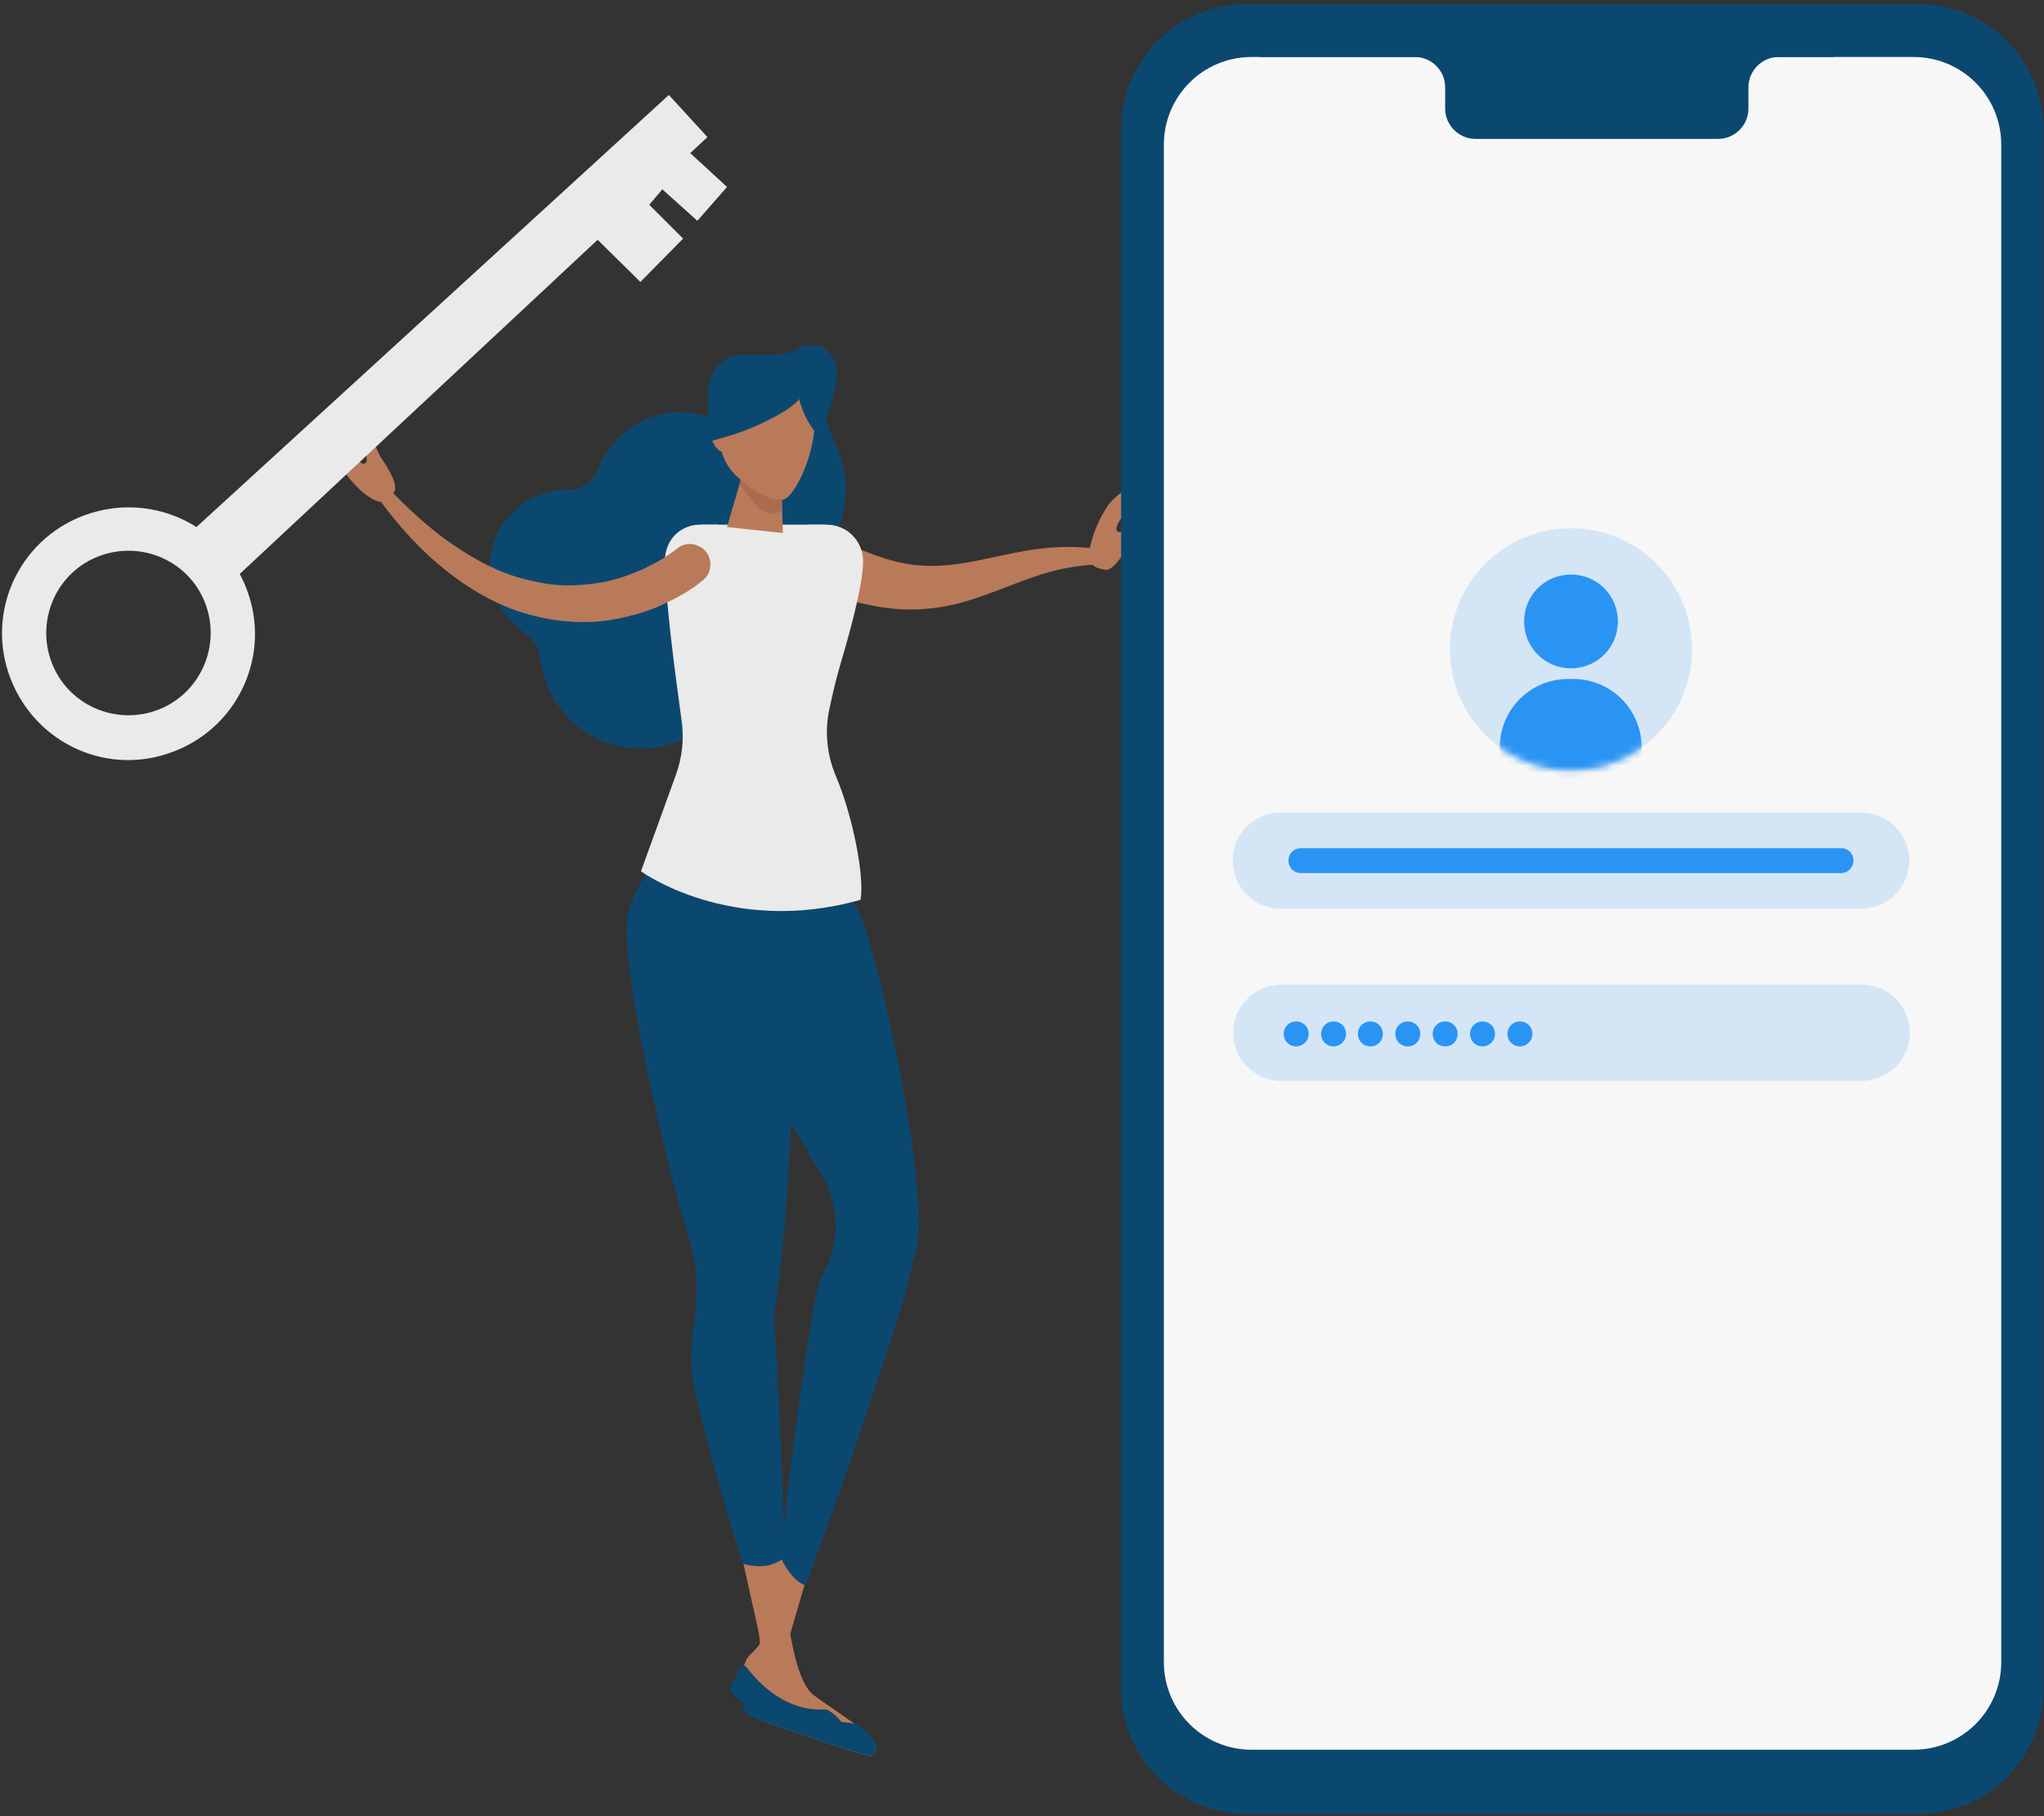 <svg width="287" height="255" viewBox="0 0 287 255" fill="none" xmlns="http://www.w3.org/2000/svg">
<rect x="0" y="0" width="287" height="255" fill="#333333" stroke="none"/>
<path d="M109.667 217.833C109.667 217.833 107.917 227.5 107.5 229.167C107.167 230.5 106.167 231.5 105.167 232.5C104.833 232.833 104.583 233.5 104.417 234C104.25 234.417 104.333 234.917 104.583 235.333C109 242.417 118.25 243.75 118.333 243.167C118.5 242.083 116.75 240.25 114.75 239.5C112.75 238.833 111.25 237 110.75 234.917C110.333 233.25 110.333 231.5 110.833 229.833L113 222.417L109.667 217.833Z" fill="#B97A59"/>
<path d="M104.25 218.917L106.417 228.667C107.083 231.667 106.667 234.75 105.25 237.5C104.417 239 105.167 240.917 106.75 241.5C112 243.333 122.083 246.917 122.5 246.5C124.833 244.583 118.75 241.333 114.25 238C111.25 235.75 110.083 225.083 109.833 217L105 218.25C104.667 218.25 104.333 218.5 104.25 218.917Z" fill="#B97A59"/>
<path d="M113.25 240.75C115.417 241.5 117.75 241.667 119.917 242C120.167 242 120.417 242.167 120.583 242.25C122.667 243.833 123.75 245.5 122.5 246.5C122 246.917 110.083 242.667 105.5 241.083C104.5 240.75 104.083 239.583 104.583 238.667L105.5 237C107.917 238.5 110.5 239.833 113.25 240.75Z" fill="#0B4870"/>
<path d="M106.5 119.083C101 121 97.583 128.5 100.083 135.5C101.5 139.583 108.417 153.667 115.167 164.583C117.75 168.75 118.083 174 115.833 178.333C115.5 179 115.167 179.75 114.917 180.5C113.833 184.167 111 204.833 109.583 218.583C110.25 220.167 111.667 222.167 113.083 222.583C117.917 210.167 125.25 187.833 126.417 183.917C127.083 181.75 127.75 179.333 128.167 177C131.5 170 123.667 136.417 121.333 129.833C118.833 122.917 111.917 117.167 106.5 119.083Z" fill="#0B4870"/>
<path d="M109.917 80.167C114.795 80.167 118.75 75.055 118.75 68.75C118.75 62.445 114.795 57.333 109.917 57.333C105.038 57.333 101.083 62.445 101.083 68.75C101.083 75.055 105.038 80.167 109.917 80.167Z" fill="#0B4870"/>
<path d="M107.833 69.917C107.667 63.583 102.583 58.25 96.25 57.917C90.667 57.583 85.833 61 84 65.917C83.333 67.667 81.667 68.75 79.833 68.75C79.083 68.75 78.333 68.833 77.5 69C72.917 69.917 69.25 73.833 68.833 78.583C68.417 82.833 70.417 86.583 73.583 88.75C74.917 89.667 75.75 91.167 75.917 92.833C77 100.333 83.833 105.917 91.667 105C98.333 104.25 103.75 98.75 104.333 92C104.667 87.917 103.25 84.083 100.75 81.25C105 79.333 107.917 74.917 107.833 69.917Z" fill="#0B4870"/>
<path d="M109.917 53.583C109.917 53.583 114.917 56.75 114.25 60.917C114.25 60.917 116.917 59 117.5 52.583C118 48.083 109.917 53.583 109.917 53.583Z" fill="#0B4870"/>
<path d="M118 75.833C120.667 77.167 123.333 78.25 126.083 78.917C128.833 79.583 131.667 79.583 134.583 79.167C137.583 78.75 140.667 77.917 144 77.333C147.333 76.75 150.833 76.583 154.083 77.083C154.667 77.167 155.083 77.75 155 78.333C154.917 78.833 154.5 79.25 154 79.25C150.833 79.417 147.917 80 144.917 81.083C142 82.083 139 83.417 135.667 84.417C132.333 85.417 128.583 85.833 125 85.417C121.417 85 118 84 114.75 82.667C112.833 81.917 111.833 79.667 112.583 77.75C113.333 75.833 115.583 74.833 117.5 75.583C117.583 75.583 117.667 75.667 117.75 75.667L118 75.833Z" fill="#B97A59"/>
<path d="M115.5 101.167C117.5 95.167 121.5 82.417 121.167 78.333C120.917 75.667 118.75 73.667 116.083 73.667H98.666C95.833 73.667 93.416 75.917 93.333 78.833C93.166 83.833 95.5 95.25 96.833 101.25H115.5V101.167Z" fill="#EAEAEA"/>
<path d="M109.75 219C110 218.833 110.166 218.5 110.166 218.167C109.833 205.417 109 189.167 108.75 186.083C108.75 185.75 108.666 185.417 108.583 185C111.333 169.917 111.75 137.583 112 131.917C112.333 124.5 107.833 116.083 102.083 115.75C96.25 115.5 90 121.5 88.166 128.333C86.916 132.833 91.666 156.833 96.833 174.25C97.916 177.917 98.083 181.75 97.5 185.5C97.083 188.083 97 190.833 97.166 192.833C97.416 195.917 100.833 208.333 104.083 219.083C104.166 219.417 104.416 219.667 104.75 219.667C106.5 220.083 108.166 220 109.75 219Z" fill="#0B4870"/>
<path d="M94.917 108.75C95.833 106.25 96.083 103.5 95.667 100.917C94.833 94.75 93.25 83.25 93.417 78.333C93.5 75.667 95.667 73.667 98.25 73.667H100.833C101.833 75.917 103.917 77.667 107.083 77.667C110.333 77.667 112.333 75.917 113.333 73.667H115.75C113.167 79.25 114.083 86.667 118.583 91C117.75 94 117 96.917 116.5 99.333C115.75 102.583 116.083 106 117.417 109.083C119.667 114.417 121.417 122.917 120.833 126.333C102.583 131.5 90 122.333 90 122.333L94.917 108.75Z" fill="#EAEAEA"/>
<path d="M109.917 74.833L102.083 74L104.583 65.417L109.667 66L109.917 74.833Z" fill="#B97A59"/>
<path d="M109.667 66L104.583 65.333L103.833 68C105 69.25 106.417 72.083 108.25 72.083C108.833 72.083 109.333 71.917 109.833 71.583L109.667 66Z" fill="#AA6B4F"/>
<path d="M109.833 70.167C108.083 70.167 106.25 69.333 103.667 67.083C102.167 65.833 101.083 63.583 101.083 62V53.583H114C114 53.583 115 58.083 114 62.5C113.333 65.833 111.167 70.167 109.833 70.167Z" fill="#B97A59"/>
<path d="M103.25 60.417C103.25 62.083 102.5 63.417 101.5 63.417C100.5 63.417 99.5 61.25 99.5 59.667C99.5 58 100.583 57.5 101.5 57.5C102.5 57.417 103.25 58.75 103.25 60.417Z" fill="#B97A59"/>
<path d="M99.5 54.583C99.5 52 101.667 49.833 104.25 49.833H108.583C109.833 49.833 111.083 49.5 112.083 48.917C113.583 48.083 115.583 48.333 116.583 49.75C117.75 51.25 118.25 53.333 115.333 55.25C113.917 56.167 111.833 55.167 110.417 55.583C110.333 55.583 110.25 55.583 110.166 55.583H106.333C105 55.583 104 56.667 103.916 58C103.916 58.833 103.167 59.5 102.333 59.5H102.167L101.583 57.5L99.416 60.417V54.583H99.5Z" fill="#0B4870"/>
<path d="M158.667 76.167C158.667 76.167 156.583 80.25 155.167 80C153.75 79.75 152.75 79.417 153 77.25C153.25 75.167 154.583 72.333 155.667 70.833C156.75 69.333 159.75 67.583 160.25 67.583C161.833 67.667 159.5 70.167 158.417 71.5C157.333 72.75 156.25 74.333 157 74.667C157.75 75 159.667 72.417 160.667 72.5C161.667 72.583 158.667 76.167 158.667 76.167Z" fill="#B97A59"/>
<path d="M113.083 53.417C112.667 55.333 113.25 56.417 107 59.417C100.667 62.417 98.75 61.167 96.75 64.333C96.75 64.333 97.583 59 101.083 57.167C104.583 55.333 110.583 54.167 112.5 49.917C112.5 49.917 113.333 52.167 113.083 53.417Z" fill="#0B4870"/>
<path d="M98.667 81.5C98.333 81.75 98.083 81.917 97.833 82.167C97.583 82.333 97.333 82.5 97.083 82.667C96.583 83 96.083 83.333 95.583 83.583C94.583 84.167 93.5 84.667 92.417 85.167C90.25 86.083 87.917 86.667 85.583 87.083C80.833 87.75 76 87.083 71.667 85.417C69.5 84.583 67.5 83.5 65.583 82.25C63.667 81 61.917 79.583 60.25 78.083C57 75.083 54.167 71.583 51.75 68C51.5 67.583 51.583 67.083 52 66.833C52.333 66.583 52.833 66.667 53.083 67C56 70.167 59 73.083 62.333 75.583C65.667 78 69.25 80.083 73.083 81.167C75 81.667 76.917 82.083 78.833 82.167C80.75 82.25 82.667 82.083 84.583 81.75C86.5 81.417 88.333 80.75 90.083 80C90.917 79.583 91.833 79.167 92.667 78.667C93.083 78.417 93.5 78.167 93.833 77.917C94 77.75 94.25 77.667 94.417 77.5L94.917 77.167L95.083 77C96.333 76 98.167 76.25 99.167 77.5C100.083 78.75 99.917 80.5 98.667 81.5Z" fill="#B97A59"/>
<path d="M111.833 53.833C111.833 53.833 112.083 60.333 117.75 63.417C117.75 63.417 115.25 58.5 115.417 55.333C115.583 52.083 111.5 51.583 111.833 53.833Z" fill="#0B4870"/>
<path d="M103 238C102.583 237.667 102.417 237 102.667 236.5C102.917 236.083 103.5 235 103.917 234.167C104.083 233.833 104.583 233.75 104.833 234.083C107.667 237.833 111.583 240.333 116 240C117.583 240.667 118.917 242.583 118.75 243.5C118.75 243.667 116.833 244.167 114.583 243.417C104.75 240.167 103 238 103 238Z" fill="#0B4870"/>
<path d="M53.417 64.167C53.417 64.167 56.167 67.833 55.333 69.083C54.5 70.333 53.667 71 51.917 69.833C50.083 68.667 48.167 66.25 47.25 64.5C46.333 62.75 46.167 59.333 46.333 58.917C47.167 57.5 48.417 60.75 49.083 62.333C49.75 63.917 50.667 65.583 51.333 65C52 64.5 50.417 61.583 51 60.75C51.583 59.833 53.417 64.167 53.417 64.167Z" fill="#B97A59"/>
<path d="M269.417 254.667H175C165.25 254.667 157.417 246.75 157.417 237.083V18.167C157.417 8.417 165.333 0.583 175 0.583H269.333C279.083 0.583 286.917 8.5 286.917 18.167V237.083C287 246.75 279.083 254.667 269.417 254.667Z" fill="#0B4870"/>
<path d="M268.667 245.667H175.75C168.917 245.667 163.417 240.167 163.417 233.333V20.333C163.417 13.5 168.917 8 175.75 8H268.667C275.5 8 281 13.5 281 20.333V233.333C281 240.167 275.5 245.667 268.667 245.667Z" fill="#F7F7F7"/>
<path d="M257.417 8H249.75C247.417 8 245.5 9.917 245.5 12.25V15.25C245.5 17.583 243.583 19.5 241.25 19.5H207.167C204.833 19.5 202.917 17.583 202.917 15.25V12.25C202.917 9.917 201 8 198.667 8H176.917V5.833H257.417V8Z" fill="#0B4870"/>
<path opacity="0.17" d="M220.583 108.167C229.972 108.167 237.583 100.556 237.583 91.167C237.583 81.778 229.972 74.167 220.583 74.167C211.195 74.167 203.583 81.778 203.583 91.167C203.583 100.556 211.195 108.167 220.583 108.167Z" fill="#2A94F4"/>
<mask id="mask0_2331_75" style="mask-type:luminance" maskUnits="userSpaceOnUse" x="203" y="74" width="35" height="35">
<path d="M220.583 108.167C229.972 108.167 237.583 100.556 237.583 91.167C237.583 81.778 229.972 74.167 220.583 74.167C211.195 74.167 203.583 81.778 203.583 91.167C203.583 100.556 211.195 108.167 220.583 108.167Z" fill="white"/>
</mask>
<g mask="url(#mask0_2331_75)">
<path d="M227.167 87.25C227.167 90.917 224.25 93.833 220.583 93.833C216.917 93.833 214 90.917 214 87.25C214 83.583 216.917 80.667 220.583 80.667C224.25 80.667 227.167 83.583 227.167 87.25ZM230.5 114.333V104.917C230.5 99.667 226.25 95.333 220.917 95.333H220.167C214.917 95.333 210.583 99.583 210.583 104.917V114.333C210.583 115.833 211.75 117 213.25 117H227.833C229.333 117 230.5 115.833 230.5 114.333Z" fill="#2A94F4"/>
</g>
<path opacity="0.17" d="M261.333 127.583H179.833C176.083 127.583 173.083 124.583 173.083 120.833C173.083 117.083 176.083 114.083 179.833 114.083H261.333C265.083 114.083 268.083 117.083 268.083 120.833C268.083 124.5 265.083 127.583 261.333 127.583Z" fill="#2A94F4"/>
<path d="M258.5 122.583H182.667C181.667 122.583 180.917 121.833 180.917 120.833C180.917 119.833 181.667 119.083 182.667 119.083H258.5C259.5 119.083 260.25 119.833 260.25 120.833C260.25 121.75 259.5 122.583 258.5 122.583Z" fill="#2A94F4"/>
<path opacity="0.17" d="M261.417 151.75H179.917C176.167 151.75 173.167 148.75 173.167 145C173.167 141.25 176.167 138.25 179.917 138.25H261.417C265.167 138.25 268.167 141.25 268.167 145C268.167 148.75 265.083 151.75 261.417 151.75Z" fill="#2A94F4"/>
<path d="M182 146.917C181 146.917 180.25 146.167 180.25 145.167C180.25 144.167 181 143.417 182 143.417C183 143.417 183.75 144.167 183.75 145.167C183.75 146.167 182.917 146.917 182 146.917ZM189 145.167C189 144.167 188.25 143.417 187.25 143.417C186.25 143.417 185.5 144.167 185.5 145.167C185.5 146.167 186.25 146.917 187.25 146.917C188.167 146.917 189 146.167 189 145.167ZM194.167 145.167C194.167 144.167 193.417 143.417 192.417 143.417C191.417 143.417 190.667 144.167 190.667 145.167C190.667 146.167 191.417 146.917 192.417 146.917C193.417 146.917 194.167 146.167 194.167 145.167ZM199.417 145.167C199.417 144.167 198.667 143.417 197.667 143.417C196.667 143.417 195.917 144.167 195.917 145.167C195.917 146.167 196.667 146.917 197.667 146.917C198.667 146.917 199.417 146.167 199.417 145.167ZM204.667 145.167C204.667 144.167 203.917 143.417 202.917 143.417C201.917 143.417 201.167 144.167 201.167 145.167C201.167 146.167 201.917 146.917 202.917 146.917C203.917 146.917 204.667 146.167 204.667 145.167ZM209.917 145.167C209.917 144.167 209.167 143.417 208.167 143.417C207.167 143.417 206.417 144.167 206.417 145.167C206.417 146.167 207.167 146.917 208.167 146.917C209.083 146.917 209.917 146.167 209.917 145.167ZM215.167 145.167C215.167 144.167 214.417 143.417 213.417 143.417C212.417 143.417 211.667 144.167 211.667 145.167C211.667 146.167 212.417 146.917 213.417 146.917C214.333 146.917 215.167 146.167 215.167 145.167Z" fill="#2A94F4"/>
<path d="M99.333 19.25L93.917 13.333L27.584 74C23 71.083 17.167 70.333 11.667 72.417C2.5 75.917 -2.083 86.167 1.5 95.333C5.083 104.5 15.25 109.083 24.417 105.5C33.583 102 38.167 91.75 34.583 82.583C34.333 81.917 34 81.25 33.667 80.583L83.917 33.667L89.917 39.583L95.917 33.5L91.167 28.75L93 26.583L97.917 31L102.083 26.25L96.917 21.5L99.333 19.25ZM22.167 99.667C16.25 101.917 9.5 99 7.25 93C5 87.083 7.917 80.333 13.917 78.083C19.833 75.833 26.584 78.75 28.834 84.75C31.084 90.75 28.084 97.417 22.167 99.667Z" fill="#EAEAEA"/>
</svg>

